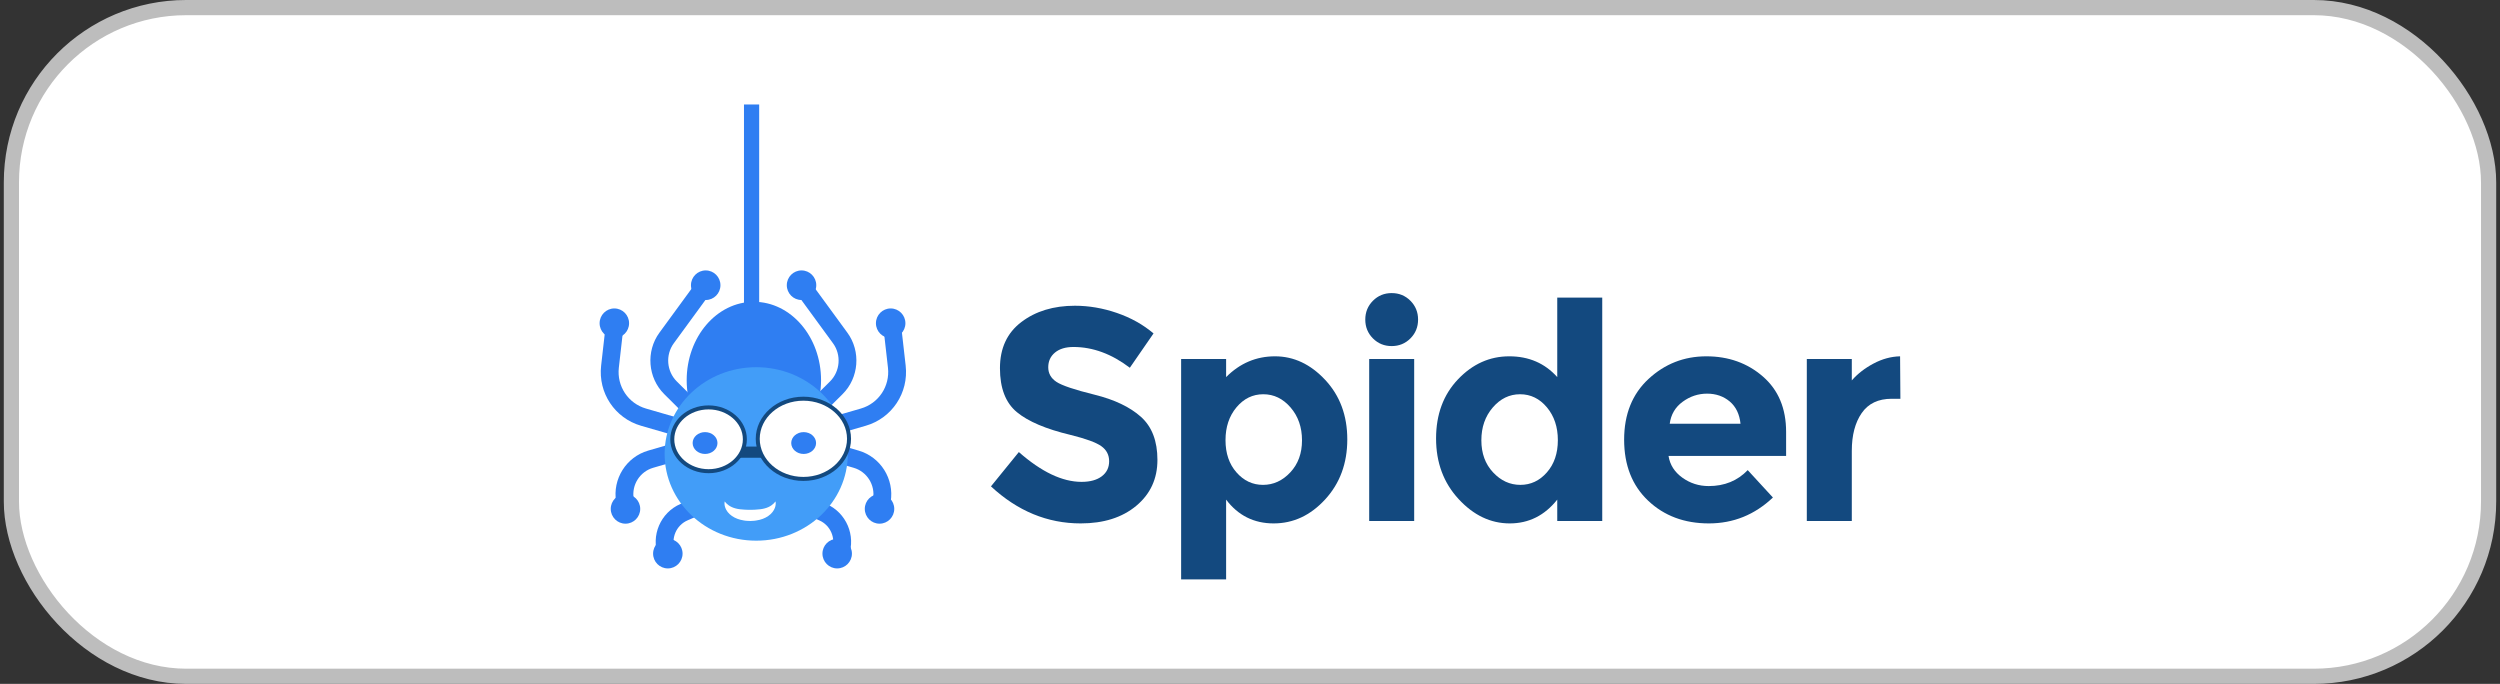 <svg width="329" height="90" viewBox="0 0 329 90" fill="none" xmlns="http://www.w3.org/2000/svg">
<rect x="0" y="0" width="329" height="90" fill="#333333" stroke="none"/>
<rect x="1.5" y="1" width="326" height="88" rx="23" fill="white"/>
<rect x="1.5" y="1" width="326" height="88" rx="23" stroke="#BDBDBD" stroke-width="2"/>
<path fill-rule="evenodd" clip-rule="evenodd" d="M97.908 45.75H99.908V13.75H97.908V45.75Z" fill="#2F7EF2"/>
<path fill-rule="evenodd" clip-rule="evenodd" d="M108.051 50.035C108.051 55.735 104.093 60.354 99.21 60.354C94.326 60.354 90.367 55.735 90.367 50.035C90.367 44.336 94.326 39.716 99.21 39.716C104.093 39.716 108.051 44.336 108.051 50.035Z" fill="#2F7EF2"/>
<path fill-rule="evenodd" clip-rule="evenodd" d="M106.722 58.118L106.071 55.855L113.285 53.765C115.631 53.085 117.133 50.825 116.856 48.391L116.199 42.608L118.53 42.342L119.187 48.124C119.594 51.704 117.385 55.029 113.935 56.028L106.722 58.118Z" fill="#2F7EF2"/>
<path fill-rule="evenodd" clip-rule="evenodd" d="M117.027 67.171L114.712 66.791L114.9 65.629C115.194 63.82 114.093 62.07 112.34 61.56L106.83 59.958L107.484 57.696L112.993 59.299C115.885 60.14 117.701 63.025 117.215 66.009L117.027 67.171Z" fill="#2F7EF2"/>
<path fill-rule="evenodd" clip-rule="evenodd" d="M106.335 56.385L104.685 54.712L109.231 50.195C110.571 48.862 110.741 46.705 109.625 45.177L104.594 38.292L106.486 36.899L111.517 43.785C113.315 46.246 113.041 49.721 110.881 51.868L106.335 56.385Z" fill="#2F7EF2"/>
<path fill-rule="evenodd" clip-rule="evenodd" d="M111.641 73.276L109.436 72.473L109.474 72.367C110.032 70.834 109.301 69.127 107.812 68.479L103.72 66.7L104.653 64.538L108.746 66.319C111.373 67.462 112.661 70.473 111.678 73.172L111.641 73.276Z" fill="#2F7EF2"/>
<path fill-rule="evenodd" clip-rule="evenodd" d="M91.573 58.118L84.359 56.028C80.909 55.029 78.701 51.704 79.108 48.124L79.765 42.342L82.096 42.608L81.439 48.391C81.163 50.825 82.665 53.085 85.01 53.765L92.224 55.855L91.573 58.118Z" fill="#2F7EF2"/>
<path fill-rule="evenodd" clip-rule="evenodd" d="M81.269 67.171L81.079 66.009C80.594 63.024 82.41 60.14 85.303 59.299L90.811 57.696L91.464 59.958L85.956 61.56C84.201 62.07 83.1 63.82 83.394 65.629L83.584 66.791L81.269 67.171Z" fill="#2F7EF2"/>
<path fill-rule="evenodd" clip-rule="evenodd" d="M91.959 56.385L87.414 51.868C85.253 49.721 84.98 46.246 86.778 43.785L91.809 36.899L93.7 38.292L88.67 45.177C87.554 46.705 87.723 48.862 89.065 50.195L93.611 54.712L91.959 56.385Z" fill="#2F7EF2"/>
<path fill-rule="evenodd" clip-rule="evenodd" d="M86.655 73.279L86.616 73.172C85.634 70.472 86.922 67.462 89.55 66.319L93.642 64.538L94.574 66.7L90.483 68.479C88.993 69.127 88.263 70.834 88.82 72.365L88.859 72.47L86.655 73.279Z" fill="#2F7EF2"/>
<path fill-rule="evenodd" clip-rule="evenodd" d="M94.252 53.791C94.252 52.416 96.476 51.302 99.219 51.302C101.963 51.302 104.186 52.417 104.186 53.791" fill="#020202"/>
<path fill-rule="evenodd" clip-rule="evenodd" d="M111.57 59.739C111.57 66.042 106.174 71.153 99.517 71.153C92.861 71.153 87.464 66.042 87.464 59.739C87.464 53.434 92.861 48.324 99.517 48.324C106.174 48.324 111.57 53.434 111.57 59.739Z" fill="#429DF8"/>
<path fill-rule="evenodd" clip-rule="evenodd" d="M96.61 60.241H101.03V58.769H96.61V60.241Z" fill="#13497F"/>
<path fill-rule="evenodd" clip-rule="evenodd" d="M98.024 57.812C98.024 60.129 95.886 62.009 93.249 62.009C90.611 62.009 88.473 60.129 88.473 57.812C88.473 55.493 90.611 53.614 93.249 53.614C95.886 53.614 98.024 55.493 98.024 57.812Z" fill="white"/>
<path fill-rule="evenodd" clip-rule="evenodd" d="M93.249 53.878C90.761 53.878 88.736 55.643 88.736 57.812C88.736 59.981 90.761 61.745 93.249 61.745C95.736 61.745 97.761 59.981 97.761 57.812C97.761 55.643 95.736 53.878 93.249 53.878ZM93.249 62.273C90.471 62.273 88.21 60.272 88.21 57.812C88.21 55.352 90.471 53.351 93.249 53.351C96.026 53.351 98.287 55.352 98.287 57.812C98.287 60.272 96.026 62.273 93.249 62.273Z" fill="#13497F"/>
<path fill-rule="evenodd" clip-rule="evenodd" d="M96.609 57.72C96.609 59.383 95.075 60.732 93.182 60.732C91.29 60.732 89.755 59.383 89.755 57.72C89.755 56.057 91.29 54.708 93.182 54.708C95.075 54.708 96.609 56.057 96.609 57.72Z" fill="white"/>
<path fill-rule="evenodd" clip-rule="evenodd" d="M111.731 57.748C111.731 60.663 109.042 63.026 105.725 63.026C102.408 63.026 99.718 60.663 99.718 57.748C99.718 54.832 102.408 52.468 105.725 52.468C109.042 52.468 111.731 54.832 111.731 57.748Z" fill="white"/>
<path fill-rule="evenodd" clip-rule="evenodd" d="M105.725 52.731C102.558 52.731 99.981 54.981 99.981 57.748C99.981 60.513 102.558 62.763 105.725 62.763C108.892 62.763 111.469 60.513 111.469 57.748C111.469 54.981 108.892 52.731 105.725 52.731ZM105.725 63.291C102.268 63.291 99.455 60.804 99.455 57.748C99.455 54.691 102.268 52.204 105.725 52.204C109.182 52.204 111.995 54.691 111.995 57.748C111.995 60.804 109.182 63.291 105.725 63.291Z" fill="#13497F"/>
<path fill-rule="evenodd" clip-rule="evenodd" d="M110.227 58.152C110.227 60.321 108.227 62.078 105.76 62.078C103.293 62.078 101.292 60.321 101.292 58.152C101.292 55.983 103.293 54.225 105.76 54.225C108.227 54.225 110.227 55.983 110.227 58.152Z" fill="white"/>
<path fill-rule="evenodd" clip-rule="evenodd" d="M107.396 58.303C107.396 59.098 106.664 59.741 105.76 59.741C104.857 59.741 104.125 59.098 104.125 58.303C104.125 57.51 104.857 56.866 105.76 56.866C106.664 56.866 107.396 57.51 107.396 58.303Z" fill="#2F7EF2"/>
<path fill-rule="evenodd" clip-rule="evenodd" d="M94.42 58.303C94.42 59.098 93.688 59.741 92.785 59.741C91.882 59.741 91.15 59.098 91.15 58.303C91.15 57.51 91.882 56.866 92.785 56.866C93.688 56.866 94.42 57.51 94.42 58.303Z" fill="#2F7EF2"/>
<path fill-rule="evenodd" clip-rule="evenodd" d="M95.378 65.985C95.378 65.985 95.457 66.107 95.615 66.266C95.692 66.345 95.796 66.428 95.913 66.51C96.029 66.594 96.168 66.668 96.314 66.738C96.39 66.769 96.469 66.8 96.55 66.833C96.638 66.856 96.721 66.885 96.809 66.911C96.903 66.927 96.993 66.953 97.087 66.974C97.187 66.984 97.285 67.004 97.385 67.02C97.593 67.039 97.803 67.067 98.028 67.073C98.139 67.084 98.25 67.086 98.367 67.086L98.685 67.092L99.071 67.085L99.258 67.081L99.415 67.07C99.62 67.065 99.835 67.039 100.042 67.018C100.141 67.003 100.239 66.982 100.34 66.972C100.432 66.951 100.524 66.926 100.617 66.909C100.706 66.882 100.792 66.857 100.875 66.831C100.957 66.799 101.035 66.767 101.111 66.737C101.258 66.667 101.398 66.593 101.513 66.51C101.63 66.428 101.734 66.344 101.812 66.265C101.969 66.107 102.049 65.985 102.049 65.985C102.049 65.985 102.062 66.018 102.072 66.085C102.078 66.151 102.095 66.255 102.078 66.381C102.067 66.51 102.041 66.67 101.973 66.842C101.909 67.018 101.802 67.202 101.659 67.389C101.587 67.48 101.501 67.564 101.412 67.657C101.319 67.737 101.217 67.818 101.11 67.9C101.001 67.971 100.884 68.038 100.764 68.109C100.643 68.17 100.514 68.221 100.383 68.279C100.12 68.368 99.848 68.455 99.547 68.492L99.323 68.527C99.251 68.538 99.193 68.538 99.127 68.542L98.742 68.563L98.289 68.541C98.149 68.54 98.007 68.513 97.865 68.489C97.585 68.452 97.306 68.367 97.045 68.276C96.914 68.22 96.786 68.168 96.665 68.108C96.543 68.036 96.427 67.97 96.317 67.898C96.21 67.816 96.109 67.735 96.015 67.656C95.928 67.562 95.841 67.478 95.768 67.387C95.626 67.201 95.52 67.017 95.455 66.841C95.387 66.668 95.36 66.509 95.349 66.381C95.333 66.255 95.349 66.151 95.356 66.085C95.366 66.017 95.378 65.985 95.378 65.985Z" fill="white"/>
<path fill-rule="evenodd" clip-rule="evenodd" d="M112.114 72.857C112.114 73.931 111.245 74.804 110.173 74.804C109.103 74.804 108.234 73.931 108.234 72.857C108.234 71.781 109.103 70.909 110.173 70.909C111.245 70.909 112.114 71.781 112.114 72.857Z" fill="#2F7EF2"/>
<path fill-rule="evenodd" clip-rule="evenodd" d="M117.685 66.969C117.685 68.044 116.817 68.916 115.746 68.916C114.675 68.916 113.806 68.044 113.806 66.969C113.806 65.894 114.675 65.023 115.746 65.023C116.817 65.023 117.685 65.894 117.685 66.969Z" fill="#2F7EF2"/>
<path fill-rule="evenodd" clip-rule="evenodd" d="M119.152 42.538C119.152 43.613 118.284 44.484 117.212 44.484C116.142 44.484 115.273 43.613 115.273 42.538C115.273 41.463 116.142 40.591 117.212 40.591C118.284 40.591 119.152 41.463 119.152 42.538Z" fill="#2F7EF2"/>
<path fill-rule="evenodd" clip-rule="evenodd" d="M107.421 37.534C107.421 38.609 106.553 39.481 105.482 39.481C104.41 39.481 103.543 38.609 103.543 37.534C103.543 36.459 104.41 35.587 105.482 35.587C106.553 35.587 107.421 36.459 107.421 37.534Z" fill="#2F7EF2"/>
<path fill-rule="evenodd" clip-rule="evenodd" d="M94.81 37.534C94.81 38.609 93.942 39.481 92.871 39.481C91.8 39.481 90.931 38.609 90.931 37.534C90.931 36.459 91.8 35.587 92.871 35.587C93.942 35.587 94.81 36.459 94.81 37.534Z" fill="#2F7EF2"/>
<path fill-rule="evenodd" clip-rule="evenodd" d="M82.787 42.538C82.787 43.613 81.919 44.484 80.847 44.484C79.777 44.484 78.908 43.613 78.908 42.538C78.908 41.463 79.777 40.591 80.847 40.591C81.919 40.591 82.787 41.463 82.787 42.538Z" fill="#2F7EF2"/>
<path fill-rule="evenodd" clip-rule="evenodd" d="M84.253 66.969C84.253 68.044 83.385 68.916 82.314 68.916C81.242 68.916 80.374 68.044 80.374 66.969C80.374 65.894 81.242 65.023 82.314 65.023C83.385 65.023 84.253 65.894 84.253 66.969Z" fill="#2F7EF2"/>
<path fill-rule="evenodd" clip-rule="evenodd" d="M89.826 72.857C89.826 73.931 88.957 74.804 87.886 74.804C86.814 74.804 85.947 73.931 85.947 72.857C85.947 71.781 86.814 70.909 87.886 70.909C88.957 70.909 89.826 71.781 89.826 72.857Z" fill="#2F7EF2"/>
<path fill-rule="evenodd" clip-rule="evenodd" d="M138.837 46.395C138.245 46.885 137.949 47.532 137.949 48.338C137.949 49.143 138.311 49.783 139.034 50.259C139.757 50.735 141.429 51.296 144.047 51.943C146.666 52.591 148.699 53.561 150.147 54.855C151.593 56.15 152.318 58.038 152.318 60.521C152.318 63.003 151.389 65.017 149.535 66.562C147.679 68.108 145.238 68.881 142.212 68.881C137.843 68.881 133.909 67.256 130.41 64.007L134.08 59.491C137.054 62.106 139.804 63.413 142.331 63.413C143.462 63.413 144.35 63.169 144.995 62.68C145.64 62.192 145.963 61.531 145.963 60.699C145.963 59.867 145.62 59.207 144.936 58.718C144.251 58.229 142.896 57.734 140.87 57.232C137.659 56.466 135.311 55.469 133.824 54.241C132.337 53.012 131.594 51.084 131.594 48.456C131.594 45.828 132.534 43.8 134.417 42.375C136.297 40.948 138.646 40.235 141.462 40.235C143.304 40.235 145.147 40.552 146.988 41.185C148.83 41.819 150.436 42.718 151.804 43.88L148.686 48.396C146.291 46.574 143.817 45.663 141.265 45.663C140.238 45.663 139.429 45.907 138.837 46.395Z" fill="#13497F"/>
<path fill-rule="evenodd" clip-rule="evenodd" d="M161.277 57.926C161.277 59.656 161.757 61.069 162.718 62.164C163.679 63.261 164.843 63.809 166.211 63.809C167.579 63.809 168.777 63.261 169.803 62.164C170.83 61.069 171.344 59.662 171.344 57.946C171.344 56.228 170.843 54.789 169.843 53.626C168.843 52.464 167.646 51.883 166.251 51.883C164.856 51.883 163.679 52.458 162.718 53.606C161.757 54.755 161.277 56.196 161.277 57.926ZM167.79 46.891C170.264 46.891 172.468 47.928 174.402 50.001C176.337 52.075 177.304 54.683 177.304 57.826C177.304 60.97 176.337 63.597 174.402 65.711C172.468 67.824 170.205 68.881 167.613 68.881C165.02 68.881 162.935 67.837 161.357 65.75V76.25H155.436V47.248H161.357V49.625C163.172 47.802 165.317 46.891 167.79 46.891Z" fill="#13497F"/>
<path fill-rule="evenodd" clip-rule="evenodd" d="M180.185 68.563H186.106V47.248H180.185V68.563ZM180.678 44.534C180.008 43.86 179.671 43.035 179.671 42.057C179.671 41.08 180.008 40.255 180.678 39.581C181.349 38.908 182.171 38.57 183.145 38.57C184.118 38.57 184.942 38.908 185.612 39.581C186.283 40.255 186.619 41.08 186.619 42.057C186.619 43.035 186.283 43.86 185.612 44.534C184.942 45.207 184.118 45.544 183.145 45.544C182.171 45.544 181.349 45.207 180.678 44.534Z" fill="#13497F"/>
<path fill-rule="evenodd" clip-rule="evenodd" d="M194.947 57.946C194.947 59.662 195.461 61.069 196.488 62.164C197.513 63.261 198.71 63.809 200.079 63.809C201.447 63.809 202.611 63.261 203.573 62.164C204.533 61.069 205.014 59.656 205.014 57.926C205.014 56.196 204.533 54.755 203.573 53.606C202.611 52.458 201.434 51.883 200.04 51.883C198.644 51.883 197.448 52.464 196.448 53.626C195.447 54.789 194.947 56.228 194.947 57.946ZM198.677 68.881C196.165 68.881 193.921 67.811 191.947 65.671C189.974 63.532 188.987 60.877 188.987 57.708C188.987 54.538 189.947 51.943 191.869 49.922C193.79 47.902 196.039 46.891 198.619 46.891C201.198 46.891 203.303 47.802 204.934 49.625V39.166H210.855V68.563H204.934V65.75C203.276 67.837 201.19 68.881 198.677 68.881Z" fill="#13497F"/>
<path fill-rule="evenodd" clip-rule="evenodd" d="M227.632 52.834C226.815 52.148 225.821 51.804 224.651 51.804C223.479 51.804 222.407 52.16 221.434 52.874C220.46 53.587 219.894 54.552 219.736 55.766H229.052C228.921 54.498 228.446 53.521 227.632 52.834ZM233.315 65.473C230.921 67.745 228.111 68.881 224.887 68.881C221.664 68.881 219 67.884 216.894 65.889C214.789 63.895 213.736 61.22 213.736 57.866C213.736 54.512 214.809 51.844 216.953 49.863C219.098 47.882 221.632 46.891 224.552 46.891C227.473 46.891 229.954 47.777 231.993 49.546C234.032 51.316 235.052 53.745 235.052 56.836V60.005H219.579C219.763 61.168 220.368 62.119 221.394 62.858C222.421 63.597 223.579 63.967 224.868 63.967C226.947 63.967 228.657 63.268 230 61.868L233.315 65.473Z" fill="#13497F"/>
<path fill-rule="evenodd" clip-rule="evenodd" d="M248.946 52.478C247.183 52.478 245.868 53.105 244.999 54.36C244.132 55.614 243.697 57.272 243.697 59.332V68.563H237.776V47.248H243.697V50.061C244.46 49.189 245.414 48.449 246.558 47.842C247.704 47.234 248.868 46.918 250.052 46.891L250.092 52.478H248.946Z" fill="#13497F"/>
</svg>
